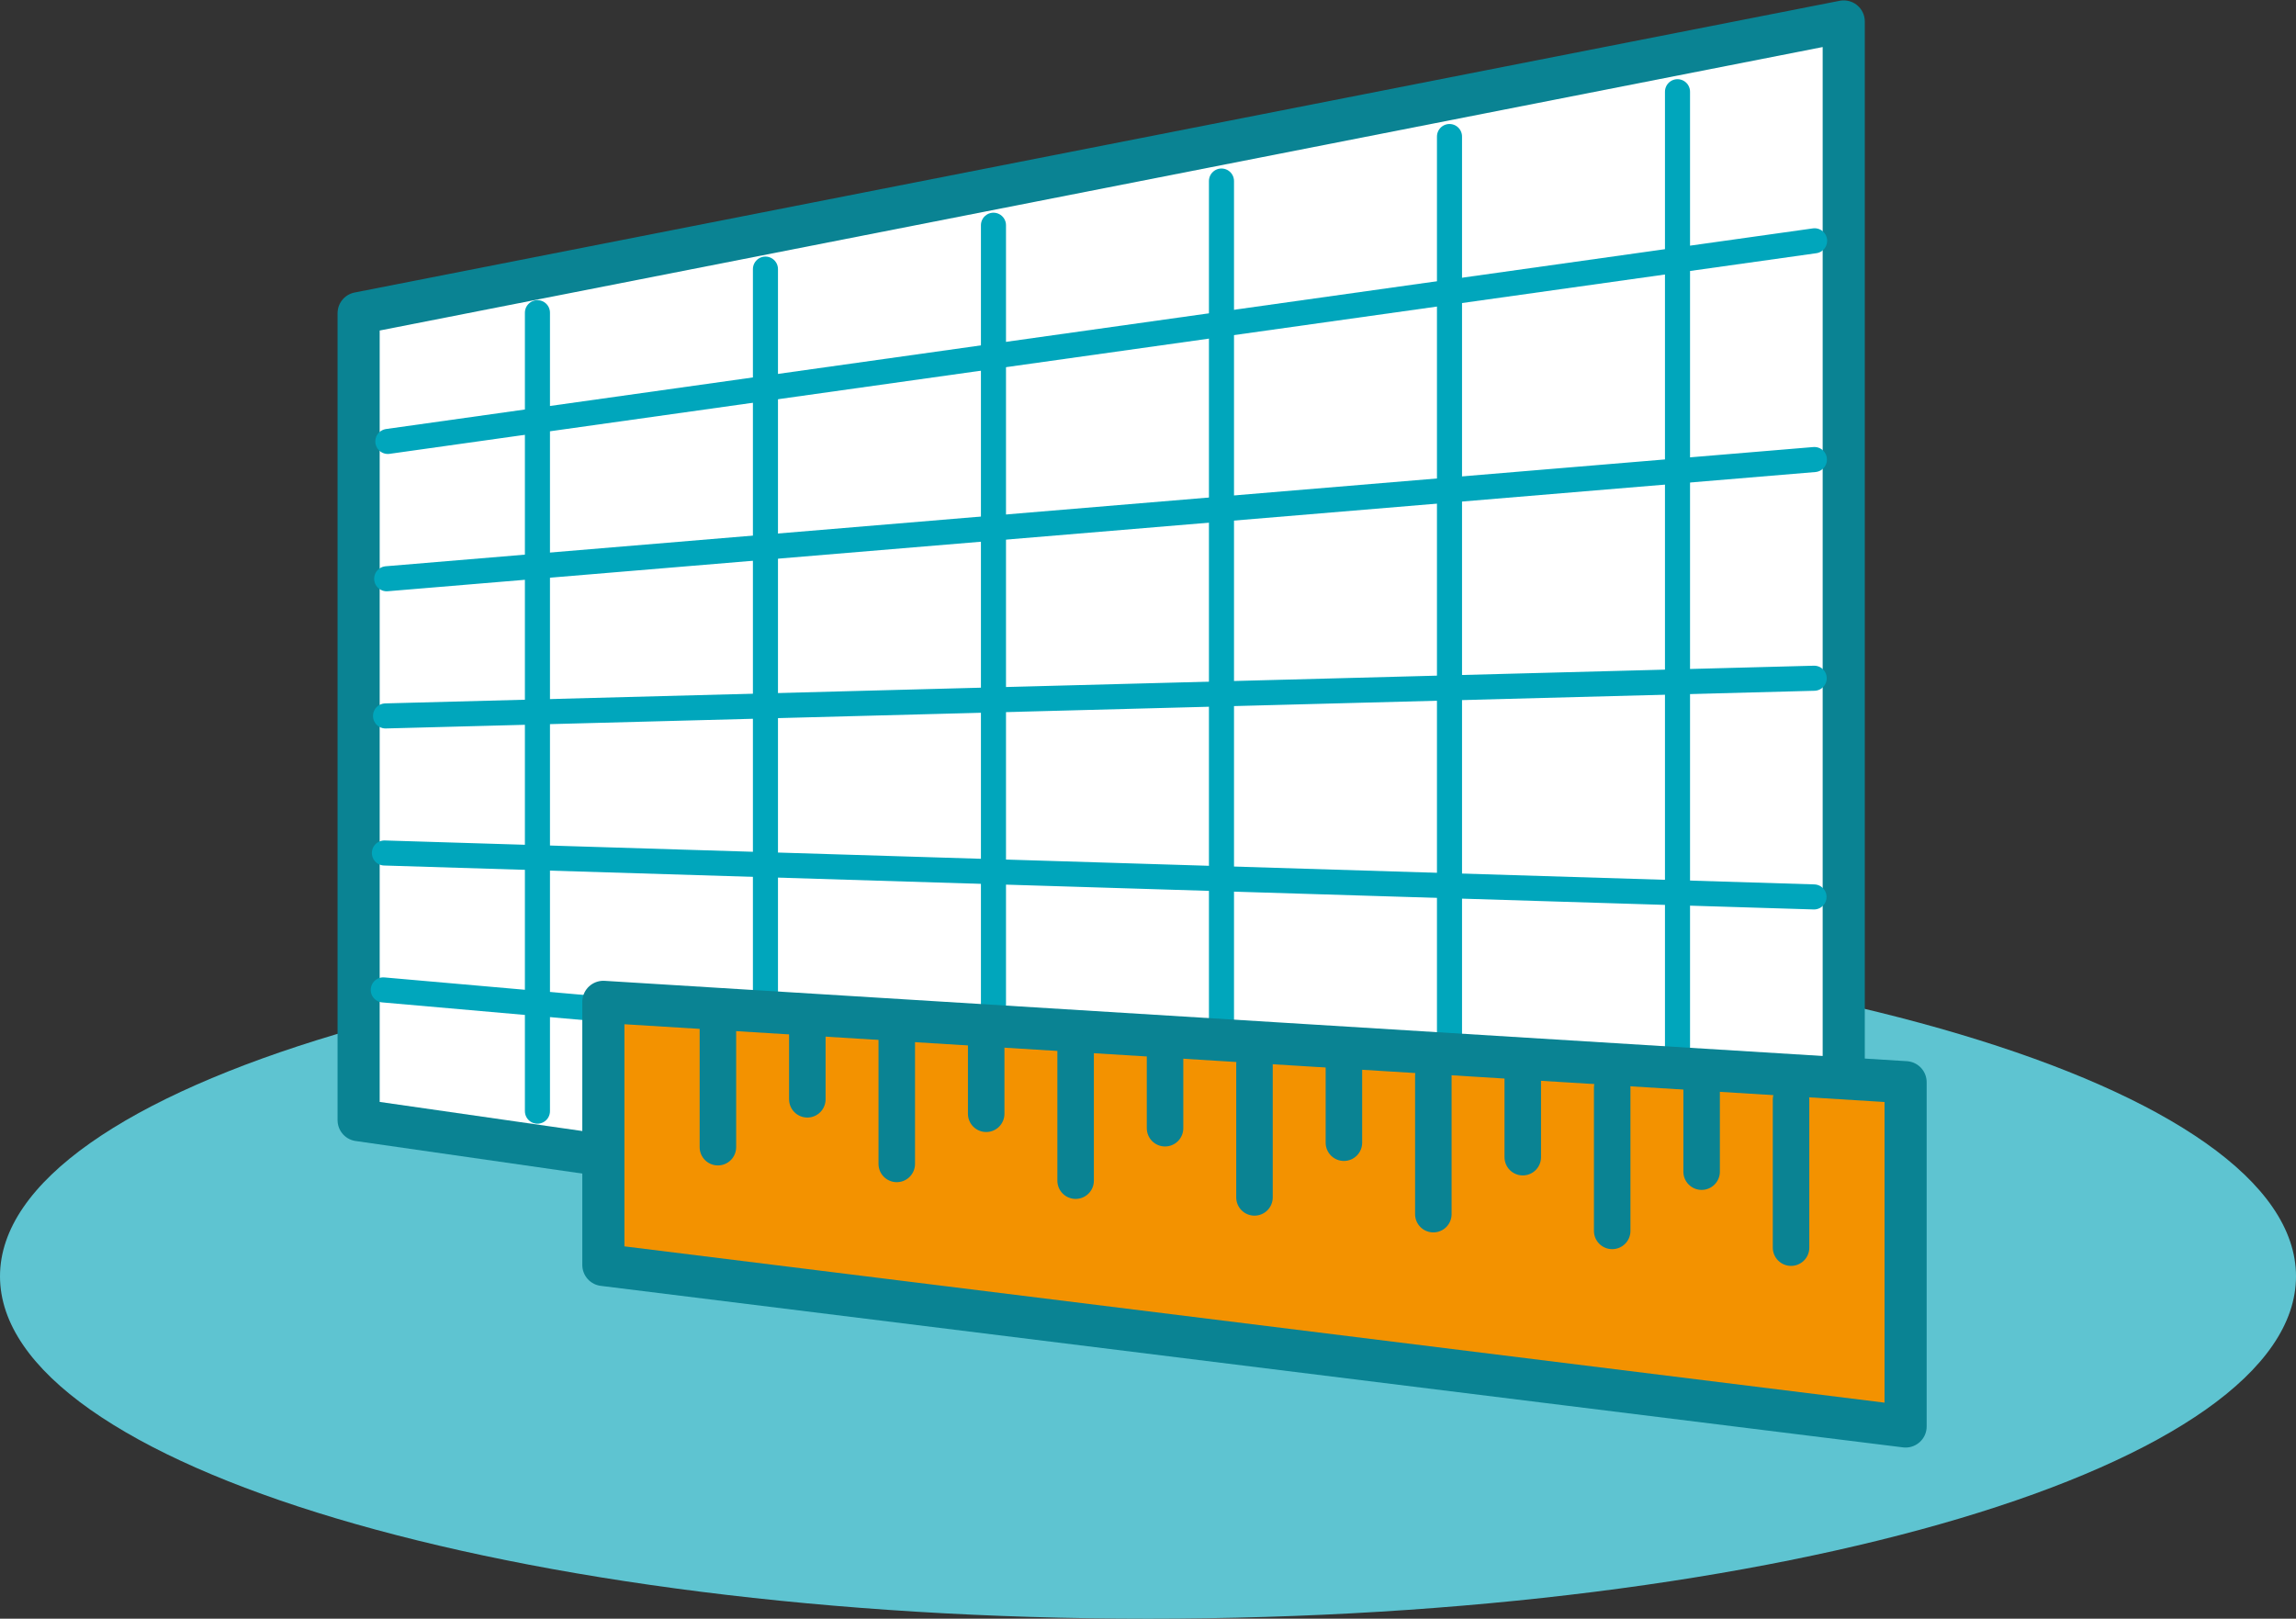 <?xml version="1.0" encoding="UTF-8"?>
<svg xmlns="http://www.w3.org/2000/svg" xmlns:xlink="http://www.w3.org/1999/xlink" id="Groupe_2299" data-name="Groupe 2299" width="160" height="112.81" viewBox="0 0 160 112.81">
  <rect x="0" y="0" width="160" height="112.81" fill="#333333" stroke="none"/>
  <defs>
    <clipPath id="clip-path">
      <rect id="Rectangle_1090" data-name="Rectangle 1090" width="160" height="112.81" fill="none"></rect>
    </clipPath>
  </defs>
  <g id="Groupe_2296" data-name="Groupe 2296" clip-path="url(#clip-path)">
    <path id="Tracé_4897" data-name="Tracé 4897" d="M0,87.778c0,13.177,35.817,23.86,80,23.86s80-10.682,80-23.86-35.817-23.86-80-23.86S0,74.6,0,87.778" transform="translate(0 1.172)" fill="#5ec4d1"></path>
    <path id="Tracé_4898" data-name="Tracé 4898" d="M24.541,78.04,128.033,92.906V1.468L24.541,21.8Z" transform="translate(0.45 0.027)" fill="#fff"></path>
    <path id="Tracé_4899" data-name="Tracé 4899" d="M24.541,78.04,128.033,92.906V1.468L24.541,21.8Z" transform="translate(0.45 0.027)" fill="none" stroke="#0a8393" stroke-linejoin="round" stroke-width="2.935"></path>
    <line id="Ligne_131" data-name="Ligne 131" y2="55.647" transform="translate(37.452 21.792)" fill="none" stroke="#00a6bc" stroke-linecap="round" stroke-linejoin="round" stroke-width="1.747"></line>
    <line id="Ligne_132" data-name="Ligne 132" y2="60.883" transform="translate(53.341 18.755)" fill="none" stroke="#00a6bc" stroke-linecap="round" stroke-linejoin="round" stroke-width="1.747"></line>
    <line id="Ligne_133" data-name="Ligne 133" y2="66.161" transform="translate(69.231 15.697)" fill="none" stroke="#00a6bc" stroke-linecap="round" stroke-linejoin="round" stroke-width="1.747"></line>
    <line id="Ligne_134" data-name="Ligne 134" y2="71.483" transform="translate(85.12 12.617)" fill="none" stroke="#00a6bc" stroke-linecap="round" stroke-linejoin="round" stroke-width="1.747"></line>
    <line id="Ligne_135" data-name="Ligne 135" y2="76.847" transform="translate(101.01 9.515)" fill="none" stroke="#00a6bc" stroke-linecap="round" stroke-linejoin="round" stroke-width="1.747"></line>
    <line id="Ligne_136" data-name="Ligne 136" y2="82.256" transform="translate(116.899 6.392)" fill="none" stroke="#00a6bc" stroke-linecap="round" stroke-linejoin="round" stroke-width="1.747"></line>
    <line id="Ligne_137" data-name="Ligne 137" x1="99.426" y2="13.982" transform="translate(27.027 16.782)" fill="none" stroke="#00a6bc" stroke-linecap="round" stroke-linejoin="round" stroke-width="1.747"></line>
    <line id="Ligne_138" data-name="Ligne 138" x1="99.492" y2="8.309" transform="translate(26.947 32.026)" fill="none" stroke="#00a6bc" stroke-linecap="round" stroke-linejoin="round" stroke-width="1.747"></line>
    <line id="Ligne_139" data-name="Ligne 139" x1="99.558" y2="2.627" transform="translate(26.867 47.268)" fill="none" stroke="#00a6bc" stroke-linecap="round" stroke-linejoin="round" stroke-width="1.747"></line>
    <line id="Ligne_140" data-name="Ligne 140" x1="99.624" y1="3.062" transform="translate(26.788 59.447)" fill="none" stroke="#00a6bc" stroke-linecap="round" stroke-linejoin="round" stroke-width="1.747"></line>
    <line id="Ligne_141" data-name="Ligne 141" x1="99.691" y1="8.759" transform="translate(26.708 68.989)" fill="none" stroke="#00a6bc" stroke-linecap="round" stroke-linejoin="round" stroke-width="1.747"></line>
    <path id="Tracé_4900" data-name="Tracé 4900" d="M41.289,86.9l90.748,11.257V74.163l-90.748-5.6Z" transform="translate(0.757 1.258)" fill="#f39200"></path>
    <path id="Tracé_4901" data-name="Tracé 4901" d="M41.289,86.9l90.748,11.257V74.163l-90.748-5.6Z" transform="translate(0.757 1.258)" fill="none" stroke="#0a8393" stroke-linecap="round" stroke-linejoin="round" stroke-width="2.935"></path>
    <line id="Ligne_142" data-name="Ligne 142" y1="8.273" transform="translate(50.028 71.676)" fill="#fff"></line>
    <line id="Ligne_143" data-name="Ligne 143" y1="8.273" transform="translate(50.028 71.676)" fill="none" stroke="#0a8393" stroke-linecap="round" stroke-linejoin="round" stroke-width="2.544"></line>
    <line id="Ligne_144" data-name="Ligne 144" y1="5.363" transform="translate(56.26 71.249)" fill="#fff"></line>
    <line id="Ligne_145" data-name="Ligne 145" y1="5.363" transform="translate(56.26 71.249)" fill="none" stroke="#0a8393" stroke-linecap="round" stroke-linejoin="round" stroke-width="2.544"></line>
    <line id="Ligne_146" data-name="Ligne 146" y1="8.614" transform="translate(62.492 72.502)" fill="#fff"></line>
    <line id="Ligne_147" data-name="Ligne 147" y1="8.614" transform="translate(62.492 72.502)" fill="none" stroke="#0a8393" stroke-linecap="round" stroke-linejoin="round" stroke-width="2.544"></line>
    <line id="Ligne_148" data-name="Ligne 148" y1="5.58" transform="translate(68.724 72.041)" fill="#fff"></line>
    <line id="Ligne_149" data-name="Ligne 149" y1="5.58" transform="translate(68.724 72.041)" fill="none" stroke="#0a8393" stroke-linecap="round" stroke-linejoin="round" stroke-width="2.544"></line>
    <line id="Ligne_150" data-name="Ligne 150" y1="8.955" transform="translate(74.956 73.328)" fill="#fff"></line>
    <line id="Ligne_151" data-name="Ligne 151" y1="8.955" transform="translate(74.956 73.328)" fill="none" stroke="#0a8393" stroke-linecap="round" stroke-linejoin="round" stroke-width="2.544"></line>
    <line id="Ligne_152" data-name="Ligne 152" y1="5.796" transform="translate(81.188 72.832)" fill="#fff"></line>
    <line id="Ligne_153" data-name="Ligne 153" y1="5.796" transform="translate(81.188 72.832)" fill="none" stroke="#0a8393" stroke-linecap="round" stroke-linejoin="round" stroke-width="2.544"></line>
    <line id="Ligne_154" data-name="Ligne 154" y1="9.296" transform="translate(87.42 74.154)" fill="#fff"></line>
    <line id="Ligne_155" data-name="Ligne 155" y1="9.296" transform="translate(87.42 74.154)" fill="none" stroke="#0a8393" stroke-linecap="round" stroke-linejoin="round" stroke-width="2.544"></line>
    <line id="Ligne_156" data-name="Ligne 156" y1="6.012" transform="translate(93.652 73.625)" fill="#fff"></line>
    <line id="Ligne_157" data-name="Ligne 157" y1="6.012" transform="translate(93.652 73.625)" fill="none" stroke="#0a8393" stroke-linecap="round" stroke-linejoin="round" stroke-width="2.544"></line>
    <line id="Ligne_158" data-name="Ligne 158" y1="9.638" transform="translate(99.884 74.979)" fill="#fff"></line>
    <line id="Ligne_159" data-name="Ligne 159" y1="9.638" transform="translate(99.884 74.979)" fill="none" stroke="#0a8393" stroke-linecap="round" stroke-linejoin="round" stroke-width="2.544"></line>
    <line id="Ligne_160" data-name="Ligne 160" y1="6.229" transform="translate(106.116 74.417)" fill="#fff"></line>
    <line id="Ligne_161" data-name="Ligne 161" y1="6.229" transform="translate(106.116 74.417)" fill="none" stroke="#0a8393" stroke-linecap="round" stroke-linejoin="round" stroke-width="2.544"></line>
    <line id="Ligne_162" data-name="Ligne 162" y1="9.979" transform="translate(112.348 75.805)" fill="#fff"></line>
    <line id="Ligne_163" data-name="Ligne 163" y1="9.979" transform="translate(112.348 75.805)" fill="none" stroke="#0a8393" stroke-linecap="round" stroke-linejoin="round" stroke-width="2.544"></line>
    <line id="Ligne_164" data-name="Ligne 164" y1="6.446" transform="translate(118.58 75.209)" fill="#fff"></line>
    <line id="Ligne_165" data-name="Ligne 165" y1="6.446" transform="translate(118.58 75.209)" fill="none" stroke="#0a8393" stroke-linecap="round" stroke-linejoin="round" stroke-width="2.544"></line>
    <line id="Ligne_166" data-name="Ligne 166" y1="10.32" transform="translate(124.812 76.631)" fill="#fff"></line>
    <line id="Ligne_167" data-name="Ligne 167" y1="10.32" transform="translate(124.812 76.631)" fill="none" stroke="#0a8393" stroke-linecap="round" stroke-linejoin="round" stroke-width="2.544"></line>
  </g>
</svg>
